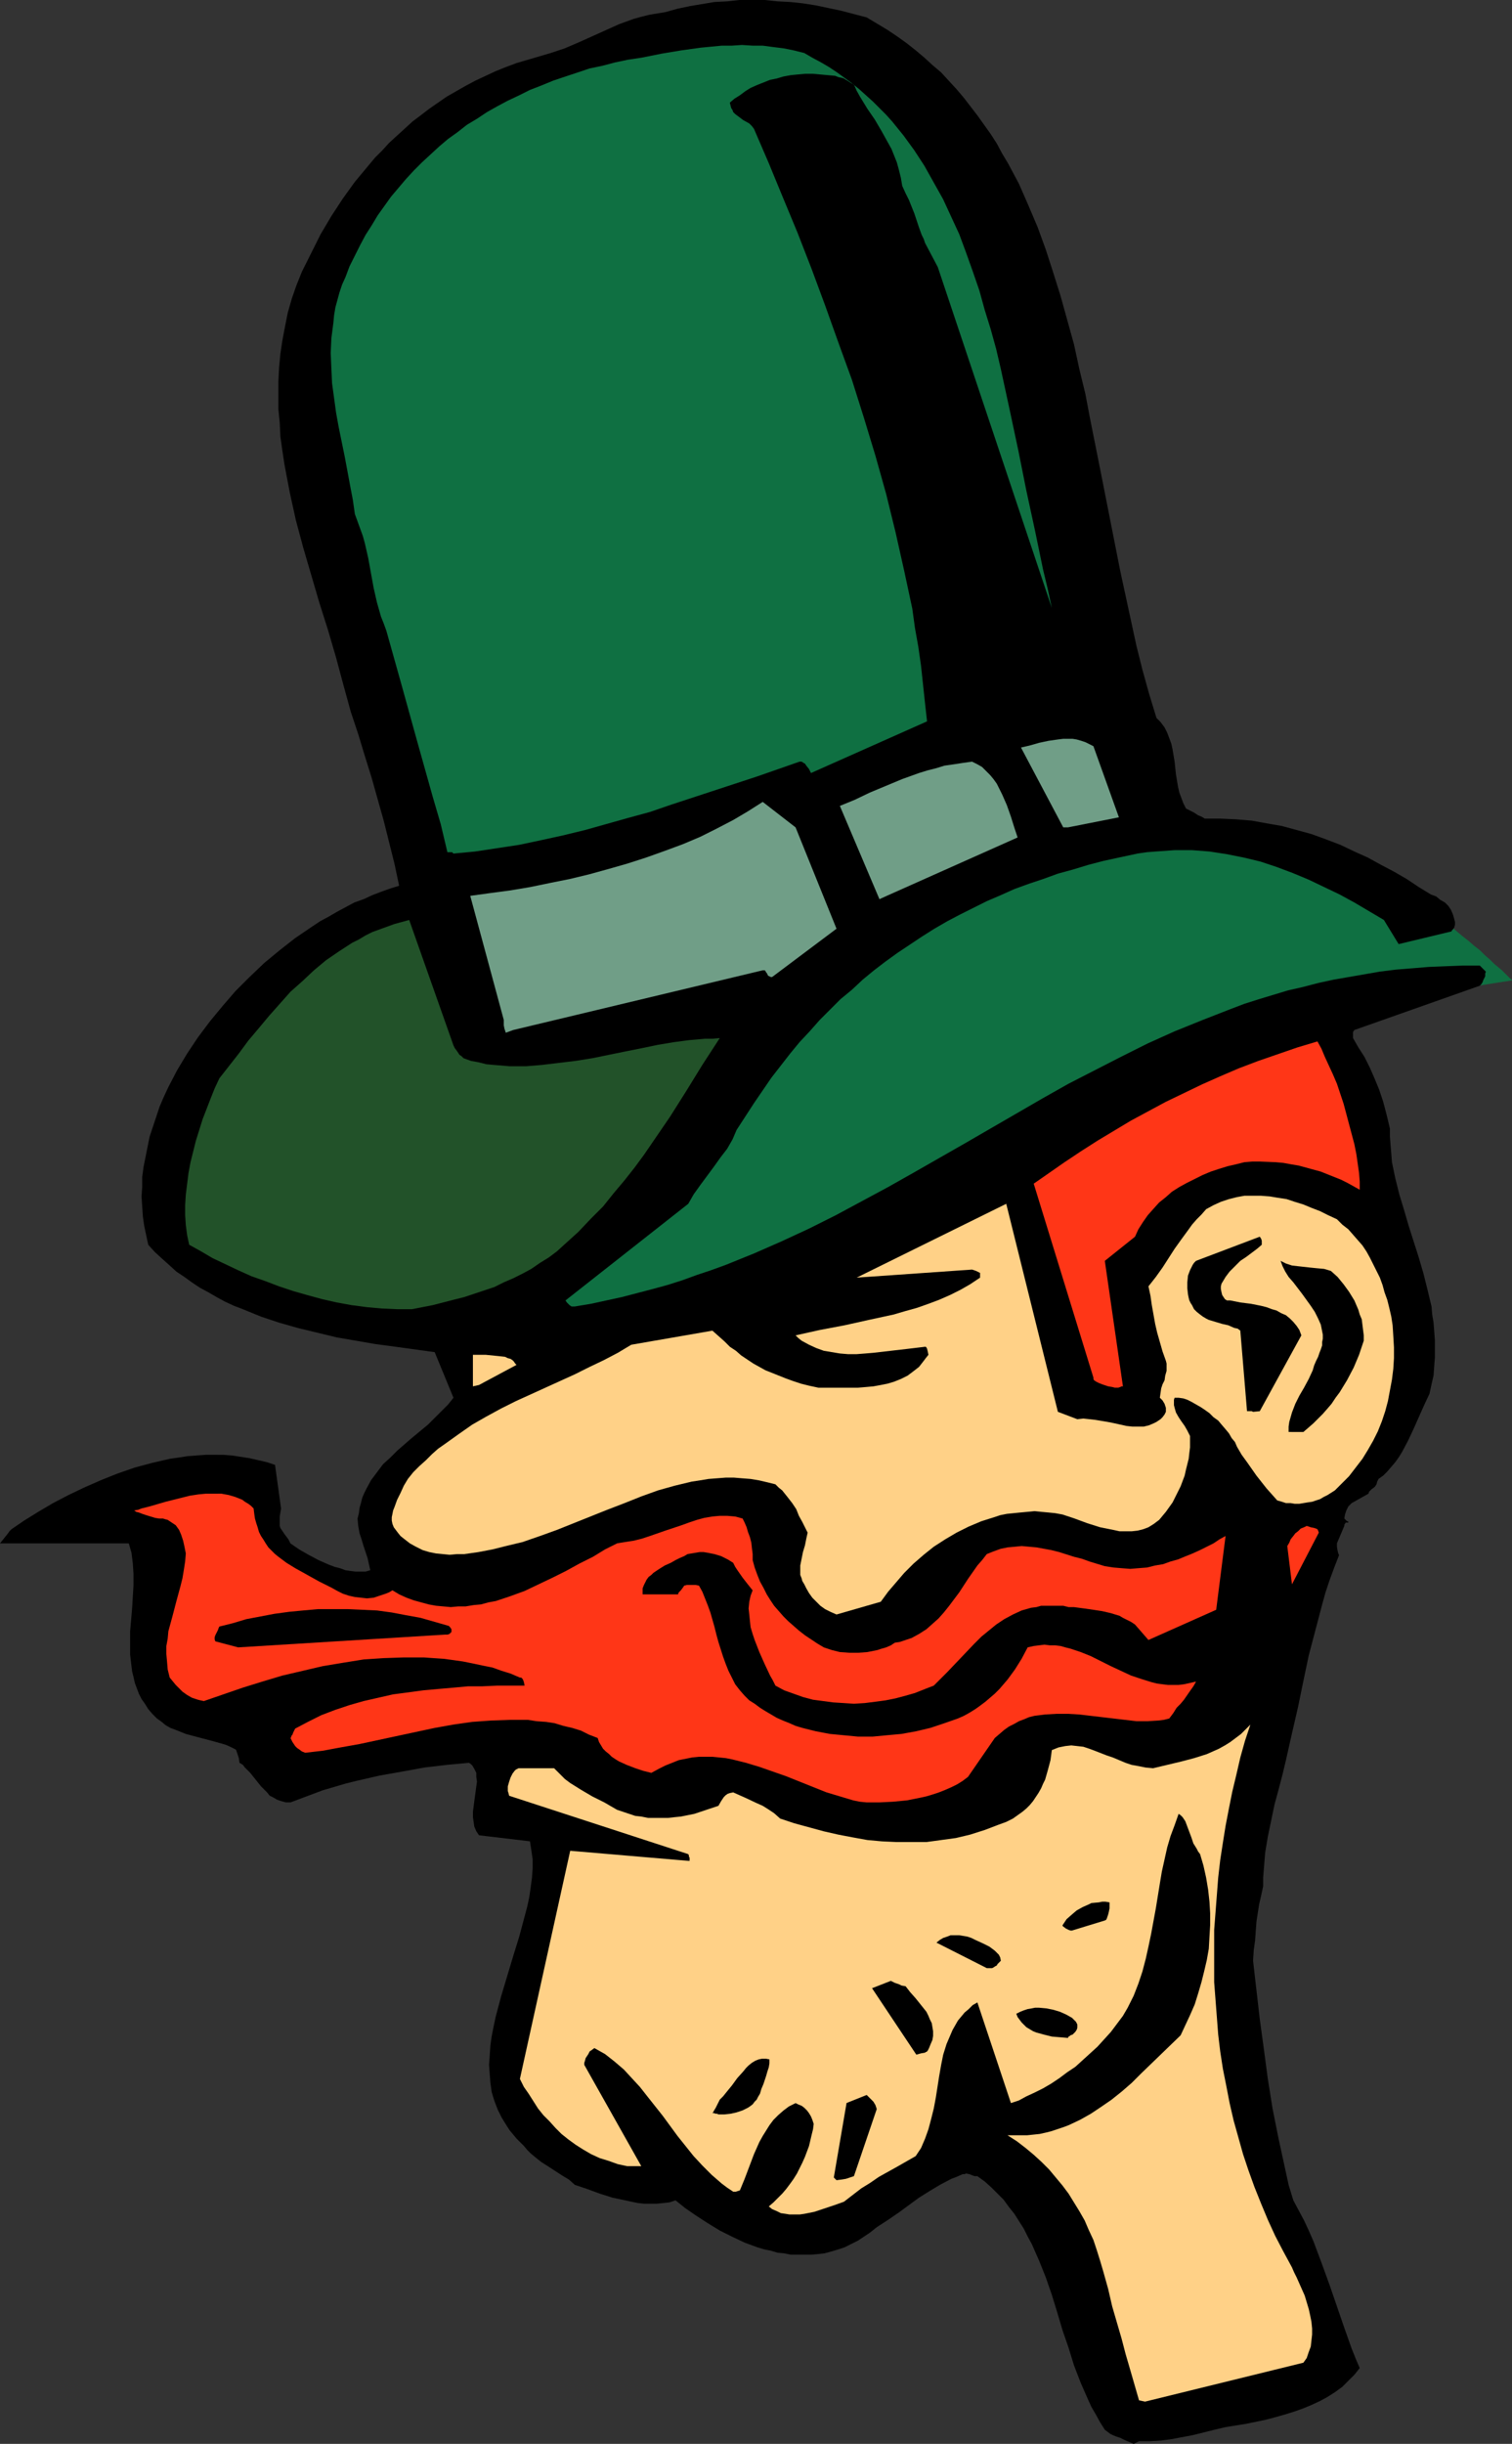 <?xml version="1.0" encoding="UTF-8" standalone="no"?>
<svg
   version="1.0"
   width="96.36mm"
   height="155.711mm"
   id="svg23"
   sodipodi:docname="Big Red.wmf"
   xmlns:inkscape="http://www.inkscape.org/namespaces/inkscape"
   xmlns:sodipodi="http://sodipodi.sourceforge.net/DTD/sodipodi-0.dtd"
   xmlns="http://www.w3.org/2000/svg"
   xmlns:svg="http://www.w3.org/2000/svg">
  <rect width="100%" height="100%" fill="#333333" stroke="none"/>
  <sodipodi:namedview
     id="namedview23"
     pagecolor="#ffffff"
     bordercolor="#000000"
     borderopacity="0.25"
     inkscape:showpageshadow="2"
     inkscape:pageopacity="0.0"
     inkscape:pagecheckerboard="0"
     inkscape:deskcolor="#d1d1d1"
     inkscape:document-units="mm" />
  <defs
     id="defs1">
    <pattern
       id="WMFhbasepattern"
       patternUnits="userSpaceOnUse"
       width="6"
       height="6"
       x="0"
       y="0" />
  </defs>
  <path
     style="fill:#0f7042;fill-opacity:1;fill-rule:evenodd;stroke:none"
     d="m 106.156,315.426 v 0 h 0.162 l 0.323,0.162 0.485,0.162 0.646,0.162 0.646,0.162 0.808,0.162 0.969,0.323 0.969,0.323 1.131,0.162 1.293,0.323 1.293,0.323 1.454,0.485 1.454,0.323 1.616,0.323 1.616,0.323 3.393,0.646 3.716,0.808 4.039,0.646 4.039,0.485 4.201,0.485 4.201,0.323 4.363,0.323 h 4.524 2.262 l 2.424,-0.162 2.585,-0.323 2.747,-0.323 2.908,-0.323 2.908,-0.485 3.07,-0.646 3.232,-0.485 6.463,-1.454 6.463,-1.616 6.625,-1.616 6.302,-1.616 3.07,-0.808 3.07,-0.97 2.908,-0.808 2.747,-0.808 2.747,-0.808 2.424,-0.646 2.424,-0.808 2.101,-0.646 1.939,-0.646 1.777,-0.485 1.616,-0.485 0.646,-0.162 0.646,-0.323 0.485,-0.162 0.485,-0.162 0.485,-0.162 h 0.323 l 0.323,-0.162 h 0.162 v 0 h 0.162 l 102.44,-63.99 29.73,-4.686 v -0.162 l -0.323,-0.162 -0.323,-0.323 -0.485,-0.485 -0.646,-0.646 -0.646,-0.646 -0.969,-0.808 -0.969,-0.808 -0.969,-0.97 -1.293,-1.131 -1.131,-1.131 -1.454,-1.131 -1.293,-1.131 -1.454,-1.131 -3.07,-2.585 -3.07,-2.424 -3.393,-2.424 -3.232,-2.424 -3.232,-1.939 -1.616,-0.97 -1.616,-0.97 -1.454,-0.808 -1.454,-0.646 -1.454,-0.485 -1.293,-0.485 -1.293,-0.485 -1.293,-0.162 -1.131,-0.162 -1.293,-0.162 -1.131,-0.323 -1.454,-0.485 -1.293,-0.485 -1.454,-0.485 -2.908,-1.293 -1.454,-0.646 -1.616,-0.646 -3.393,-1.293 -1.777,-0.646 -1.777,-0.646 -1.777,-0.485 -2.1,-0.646 -1.939,-0.485 -2.1,-0.485 -2.1,-0.323 -2.262,-0.323 -2.262,-0.162 -2.262,-0.162 h -2.585 -2.424 l -2.585,0.162 -2.747,0.323 -2.747,0.485 -2.747,0.646 -3.07,0.808 -2.908,0.97 -3.232,1.131 -3.232,1.293 -6.463,2.747 -6.625,2.424 -6.625,2.262 -6.463,2.262 -6.463,1.939 -6.14,2.101 -6.14,1.939 -2.908,0.97 -2.908,0.97 -2.747,1.131 -2.747,0.97 -2.585,1.131 -2.585,1.131 -2.424,1.131 -2.424,1.131 -2.262,1.293 -2.262,1.293 -1.939,1.454 -1.939,1.454 -1.939,1.454 -1.616,1.616 -1.616,1.616 -1.293,1.778 -1.293,1.778 -1.131,1.939 -4.039,8.08 -4.201,7.918 -1.939,4.04 -2.1,3.717 -1.939,3.717 -1.939,3.717 -1.939,3.393 -1.939,3.393 -1.939,3.07 -1.939,2.909 -1.777,2.747 -0.969,1.293 -0.969,1.131 -0.969,1.131 -0.808,0.97 -0.969,0.97 -0.808,0.97 -0.969,0.808 -1.131,0.97 -0.969,0.808 -1.293,0.97 -2.585,1.778 -2.747,1.616 -2.908,1.778 -2.908,1.454 -3.07,1.616 -3.07,1.293 -2.908,1.293 -2.908,1.131 -1.293,0.485 -1.293,0.485 -1.131,0.485 -1.131,0.323 -1.131,0.323 -0.969,0.162 -0.969,0.323 -0.646,0.162 h -0.808 l -0.485,0.162 -0.485,-0.162 z"
     id="path1" />
  <path
     style="fill:#000000;fill-opacity:1;fill-rule:evenodd;stroke:none"
     d="m 274.358,587.868 h 2.585 l 2.747,-0.162 2.424,-0.323 2.585,-0.485 2.585,-0.485 2.585,-0.646 2.585,-0.646 2.747,-0.646 5.009,-0.808 4.686,-0.97 2.424,-0.646 2.262,-0.646 2.1,-0.646 2.262,-0.808 1.939,-0.808 2.1,-0.97 1.777,-0.97 1.777,-1.131 1.777,-1.293 1.454,-1.454 1.454,-1.454 1.293,-1.616 -0.969,-2.262 -0.969,-2.424 -1.777,-5.009 -1.777,-5.171 -1.777,-5.171 -1.939,-5.333 -1.939,-5.171 -1.131,-2.585 -1.131,-2.424 -1.293,-2.424 -1.293,-2.424 -1.131,-3.717 -0.808,-3.717 -1.616,-7.433 -1.454,-7.272 -1.131,-7.11 -0.969,-7.272 -0.969,-7.11 -1.616,-14.058 0.162,-2.585 0.162,-1.131 0.162,-1.131 0.162,-2.262 0.162,-2.262 0.323,-2.101 0.323,-2.101 0.485,-2.101 0.485,-2.262 v -2.101 l 0.162,-1.939 0.323,-4.04 0.646,-3.878 0.808,-3.878 0.808,-3.878 0.969,-3.555 0.969,-3.717 0.808,-3.393 1.454,-6.464 1.454,-6.302 1.293,-6.302 1.293,-6.14 1.616,-6.14 1.616,-6.14 0.808,-2.909 0.969,-2.909 1.131,-3.07 1.131,-2.909 v -0.162 l -0.162,-0.323 -0.162,-0.646 -0.162,-0.97 v -0.808 l 1.777,-4.201 v -0.323 l 0.162,-0.162 0.162,-0.323 h 0.323 0.162 0.162 v -0.162 l -0.162,-0.162 h -0.162 l -0.323,-0.323 -0.323,-0.323 0.162,-0.97 0.323,-0.97 0.485,-0.97 0.808,-0.808 4.039,-2.262 0.162,-0.485 0.323,-0.323 0.323,-0.323 0.485,-0.323 0.323,-0.323 0.323,-0.485 0.162,-0.646 0.323,-0.646 1.131,-0.808 0.969,-0.97 0.969,-1.131 0.969,-1.131 0.808,-1.131 0.808,-1.293 1.454,-2.747 1.293,-2.747 1.293,-2.909 1.293,-2.909 1.293,-2.747 0.485,-2.262 0.485,-2.101 0.162,-2.262 0.162,-2.101 v -2.101 -2.101 l -0.162,-2.101 -0.162,-2.101 -0.323,-1.939 -0.162,-1.939 -0.969,-4.04 -0.969,-3.878 -1.131,-3.878 -2.424,-7.595 -1.131,-3.878 -1.131,-3.717 -0.969,-3.878 -0.808,-3.878 -0.162,-2.101 -0.162,-1.939 -0.162,-2.101 v -1.939 l -0.808,-3.393 -0.808,-3.07 -0.969,-2.909 -1.131,-2.747 -1.131,-2.585 -1.293,-2.585 -1.454,-2.262 -1.293,-2.262 v -0.323 -0.485 -0.646 l 0.323,-0.485 30.215,-10.665 0.162,-0.162 0.162,-0.162 0.323,-0.485 0.162,-0.485 0.485,-0.97 v -0.646 l 0.162,-0.485 -0.323,-0.323 -0.162,-0.162 -0.162,-0.162 v 0 l -0.162,-0.162 -0.162,-0.162 -0.162,-0.162 -0.323,-0.323 h -4.039 l -4.201,0.162 -4.039,0.162 -3.878,0.323 -4.039,0.323 -3.878,0.485 -3.716,0.646 -3.716,0.646 -3.716,0.646 -3.716,0.808 -3.716,0.97 -3.555,0.808 -6.948,2.101 -3.555,1.131 -3.393,1.293 -6.625,2.585 -6.786,2.747 -6.463,2.909 -6.463,3.232 -6.302,3.232 -6.301,3.232 -6.302,3.555 -6.14,3.555 -6.14,3.555 -6.14,3.555 -12.441,7.11 -6.302,3.555 -6.302,3.393 -6.302,3.393 -6.463,3.232 -6.625,3.07 -6.625,2.909 -6.786,2.747 -3.555,1.293 -3.393,1.131 -3.555,1.293 -3.555,1.131 -3.555,0.97 -3.716,0.97 -3.716,0.97 -3.716,0.808 -3.716,0.808 -3.878,0.646 h -0.485 -0.323 l -0.485,-0.323 -0.323,-0.323 -0.323,-0.323 -0.323,-0.485 29.569,-23.269 0.646,-1.131 0.646,-1.131 1.616,-2.262 3.232,-4.363 1.616,-2.262 1.616,-2.101 1.293,-2.262 0.485,-1.131 0.485,-1.131 2.1,-3.232 2.1,-3.232 2.1,-3.07 2.101,-3.07 2.262,-2.909 2.262,-2.909 2.262,-2.747 2.424,-2.585 2.424,-2.747 2.585,-2.585 2.424,-2.424 2.747,-2.262 2.585,-2.424 2.747,-2.262 2.747,-2.101 2.908,-2.101 2.908,-1.939 2.908,-1.939 3.07,-1.939 3.07,-1.778 3.07,-1.616 3.232,-1.616 3.232,-1.616 3.393,-1.454 3.232,-1.454 3.555,-1.293 3.393,-1.131 3.555,-1.293 3.555,-0.97 3.716,-1.131 3.716,-0.97 3.716,-0.808 2.262,-0.485 2.262,-0.485 2.262,-0.323 2.1,-0.162 4.524,-0.323 h 2.101 2.1 l 2.1,0.162 2.1,0.162 2.101,0.323 2.1,0.323 4.039,0.808 4.039,0.97 3.878,1.293 3.878,1.454 3.878,1.616 3.716,1.778 3.716,1.778 3.555,1.939 3.555,2.101 3.555,2.101 3.555,5.817 12.765,-3.07 v -0.162 l 0.323,-0.323 0.323,-0.485 0.162,-0.646 v -0.646 l -0.162,-0.646 -0.323,-1.131 -0.485,-1.131 -0.646,-0.97 -0.808,-0.808 -1.131,-0.646 -0.969,-0.808 -1.293,-0.485 -2.908,-1.778 -2.908,-1.939 -3.07,-1.778 -3.07,-1.616 -3.232,-1.778 -3.232,-1.454 -3.393,-1.616 -3.393,-1.293 -3.555,-1.293 -3.555,-0.97 -3.555,-0.97 -3.716,-0.646 -3.555,-0.646 -3.878,-0.323 -3.716,-0.162 h -3.716 l -0.808,-0.485 -0.808,-0.323 -0.485,-0.323 -0.485,-0.323 -1.939,-0.97 -0.646,-1.293 -0.485,-1.293 -0.485,-1.293 -0.323,-1.454 -0.485,-2.909 -0.323,-3.07 -0.485,-2.909 -0.323,-1.454 -0.485,-1.293 -0.485,-1.293 -0.646,-1.293 -0.969,-1.293 -0.969,-0.97 -1.777,-5.817 -1.616,-5.817 -1.454,-5.817 -1.293,-5.979 -1.293,-5.979 -1.293,-5.979 -2.424,-12.281 -2.424,-12.281 -2.424,-12.119 -1.131,-5.979 -1.454,-5.979 -1.293,-5.979 -1.616,-5.817 -1.616,-5.817 -1.777,-5.656 -1.777,-5.494 -1.939,-5.333 -2.262,-5.333 -2.262,-5.171 -1.293,-2.424 -1.293,-2.424 -1.454,-2.424 -1.293,-2.424 -1.454,-2.262 -1.616,-2.262 -1.616,-2.262 -1.616,-2.101 -1.616,-2.101 -1.777,-2.101 -1.939,-2.101 -1.777,-1.939 -2.1,-1.778 -1.939,-1.778 -2.1,-1.778 -2.262,-1.778 -2.262,-1.616 -2.424,-1.616 -2.424,-1.454 -2.424,-1.454 L 205.688,3.393 202.618,2.585 199.548,1.939 196.478,1.293 193.408,0.808 190.338,0.485 187.268,0.323 184.198,0 h -3.07 -3.07 l -2.908,0.323 -3.07,0.162 -2.908,0.485 -2.908,0.485 -3.07,0.646 -2.908,0.808 -1.939,0.323 -1.939,0.323 -1.939,0.485 -1.777,0.485 -1.777,0.646 -1.777,0.646 -3.232,1.454 -3.232,1.454 -3.232,1.454 -3.393,1.454 -3.393,1.131 -2.747,0.808 -2.747,0.808 -2.747,0.808 -2.585,0.97 -2.424,0.97 -2.424,1.131 -2.424,1.131 -2.424,1.293 -2.262,1.293 -2.262,1.293 -2.1,1.454 -2.1,1.454 -2.1,1.616 -1.939,1.454 -1.939,1.778 -1.777,1.616 -1.939,1.778 -1.616,1.778 -1.777,1.778 -1.616,1.939 -3.232,3.878 -2.908,4.04 -2.747,4.201 -2.585,4.363 -2.262,4.525 -2.262,4.525 -1.293,3.232 -1.131,3.232 -0.969,3.393 -0.646,3.232 -0.646,3.393 -0.485,3.232 -0.323,3.393 -0.162,3.232 v 3.393 3.393 l 0.323,3.232 0.162,3.393 0.485,3.393 0.485,3.232 0.646,3.393 0.646,3.393 1.454,6.625 1.777,6.625 1.939,6.625 1.939,6.625 2.101,6.625 1.939,6.625 1.777,6.625 1.777,6.464 1.777,5.332 1.616,5.333 1.616,5.171 1.454,5.171 1.454,5.171 1.293,5.171 1.293,5.171 1.131,5.333 -2.101,0.646 -2.262,0.808 -2.101,0.808 -2.101,0.97 -2.262,0.808 -2.101,1.131 -2.101,1.131 -1.939,1.131 -2.101,1.131 -1.939,1.293 -4.039,2.747 -3.716,2.909 -3.716,3.07 -3.555,3.393 -3.393,3.393 -3.07,3.555 -3.07,3.717 -2.908,3.878 -2.585,3.878 -2.424,4.04 -2.101,4.04 -1.131,2.424 -0.969,2.262 -0.808,2.424 -0.808,2.424 -0.808,2.424 -0.485,2.424 -0.485,2.424 -0.485,2.424 -0.323,2.424 v 2.424 l -0.162,2.262 0.162,2.424 0.162,2.424 0.323,2.262 0.485,2.262 0.485,2.262 1.616,1.778 1.777,1.616 1.616,1.454 1.777,1.616 1.939,1.293 1.777,1.293 1.939,1.293 2.101,1.131 1.939,1.131 2.101,1.131 2.101,0.97 2.101,0.808 4.363,1.778 4.363,1.454 4.524,1.293 4.686,1.131 4.686,1.131 4.686,0.808 4.686,0.808 4.847,0.646 9.371,1.293 4.524,10.988 -1.293,1.616 -1.616,1.616 -1.616,1.616 -1.616,1.616 -3.716,3.07 -3.555,3.07 -1.777,1.778 -1.777,1.616 -1.454,1.939 -1.454,1.939 -1.131,2.101 -0.485,0.97 -0.485,1.131 -0.323,1.293 -0.323,1.131 -0.162,1.293 -0.323,1.293 0.162,1.778 0.323,1.778 0.485,1.454 0.485,1.616 0.969,2.909 0.323,1.454 0.323,1.454 -1.131,0.323 h -1.131 -1.293 l -1.293,-0.162 -1.131,-0.162 -1.293,-0.485 -1.293,-0.323 -1.293,-0.485 -2.585,-1.131 -2.424,-1.293 -2.262,-1.293 -2.101,-1.454 -0.485,-0.97 -0.485,-0.646 -0.485,-0.646 -0.323,-0.485 -0.323,-0.485 -0.323,-0.485 -0.162,-0.485 v -0.646 -1.616 l 0.162,-0.97 0.162,-0.97 -1.454,-10.503 -1.939,-0.646 -2.101,-0.485 -2.101,-0.485 -2.101,-0.323 -2.101,-0.323 -2.101,-0.162 H 51.705 49.604 l -2.262,0.162 -2.101,0.162 -2.101,0.323 -2.262,0.323 -2.101,0.485 -2.101,0.485 -4.201,1.131 -4.201,1.454 -4.039,1.616 -4.039,1.778 -3.716,1.778 -3.716,1.939 -3.555,2.101 -3.393,2.101 -3.07,2.101 -0.485,0.485 -0.323,0.485 -0.646,0.808 -0.646,0.808 L 0,371.66 h 31.023 l 0.323,1.131 0.323,1.131 0.162,1.293 0.162,1.293 0.162,2.585 v 2.585 l -0.162,2.747 -0.162,2.747 -0.485,5.656 v 2.747 2.909 l 0.323,2.747 0.162,1.293 0.323,1.293 0.323,1.454 0.485,1.293 0.485,1.293 0.646,1.293 0.808,1.131 0.808,1.293 0.969,1.131 1.131,1.131 1.131,0.808 0.969,0.808 1.131,0.646 1.293,0.485 2.424,0.97 2.424,0.646 2.424,0.646 2.424,0.646 2.262,0.646 1.131,0.485 0.969,0.485 0.323,0.162 0.162,0.162 0.162,0.485 0.162,0.485 0.323,0.97 0.162,1.131 0.808,0.485 0.485,0.646 1.293,1.293 2.585,3.232 1.454,1.454 0.646,0.808 0.969,0.485 0.808,0.485 0.969,0.323 1.131,0.323 h 1.131 l 2.585,-0.97 2.585,-0.97 2.585,-0.97 2.747,-0.808 2.747,-0.808 2.585,-0.646 5.655,-1.293 5.494,-0.97 5.332,-0.97 5.494,-0.646 5.17,-0.485 0.485,0.323 0.323,0.323 0.485,0.808 0.485,0.97 v 0.97 l 0.162,1.131 -0.162,1.131 -0.323,2.424 -0.323,2.424 -0.162,1.293 v 1.293 l 0.162,1.131 0.162,1.131 0.485,1.131 0.646,0.97 12.28,1.454 0.323,2.101 0.323,2.262 v 2.101 l -0.162,2.262 -0.323,2.424 -0.323,2.262 -0.485,2.262 -0.646,2.424 -1.293,4.848 -1.454,4.686 -1.454,4.848 -1.454,4.848 -1.293,4.848 -0.485,2.262 -0.485,2.424 -0.323,2.262 -0.162,2.424 -0.162,2.262 0.162,2.262 0.162,2.101 0.323,2.262 0.646,2.101 0.808,2.101 0.969,1.939 1.293,2.101 0.646,0.97 0.808,0.97 0.808,0.97 0.808,0.808 0.969,0.97 0.808,0.97 0.808,0.808 0.969,0.808 1.616,1.293 1.777,1.131 3.232,2.101 1.616,0.97 1.454,1.293 2.908,0.97 3.07,1.131 3.07,0.97 3.07,0.646 1.454,0.323 1.616,0.323 1.454,0.162 h 1.616 1.454 l 1.616,-0.162 1.454,-0.162 1.454,-0.485 2.424,1.939 2.585,1.778 2.747,1.778 2.908,1.778 2.908,1.454 3.07,1.454 3.07,1.131 1.616,0.485 1.616,0.323 1.616,0.485 1.616,0.162 1.616,0.323 h 1.616 1.616 1.616 l 1.777,-0.162 1.454,-0.162 1.777,-0.485 1.616,-0.485 1.454,-0.485 1.616,-0.808 1.616,-0.808 1.454,-0.97 1.454,-0.97 1.616,-1.293 2.747,-1.778 2.585,-1.778 2.424,-1.778 2.424,-1.778 2.585,-1.616 2.424,-1.454 2.747,-1.454 1.293,-0.485 1.454,-0.646 h 0.485 l 0.323,-0.162 0.808,0.162 0.808,0.323 0.485,0.162 h 0.646 l 1.777,1.293 1.616,1.454 1.454,1.454 1.454,1.454 1.293,1.778 1.293,1.616 1.131,1.778 1.131,1.778 0.969,1.939 0.969,1.778 1.777,4.04 1.616,4.04 1.454,4.201 1.293,4.201 1.293,4.363 1.454,4.201 1.293,4.201 1.616,4.201 1.777,4.04 0.808,1.778 1.131,1.939 0.969,1.778 1.131,1.778 0.646,0.485 0.646,0.485 0.646,0.323 0.808,0.323 0.969,0.323 0.969,0.485 1.131,0.485 1.131,0.485 z"
     id="path2" />
  <path
     style="fill:#ffd187;fill-opacity:1;fill-rule:evenodd;stroke:none"
     d="m 275.812,578.335 38.132,-9.372 0.808,-1.131 0.485,-1.454 0.485,-1.293 0.162,-1.454 0.162,-1.454 v -1.454 l -0.162,-1.616 -0.323,-1.616 -0.323,-1.454 -0.485,-1.616 -0.485,-1.616 -0.646,-1.454 -0.646,-1.454 -0.646,-1.454 -0.646,-1.293 -0.485,-1.131 -2.1,-3.878 -1.939,-3.717 -1.777,-3.878 -1.616,-3.878 -1.616,-4.04 -1.454,-4.04 -1.293,-3.878 -1.131,-4.04 -1.131,-4.04 -0.969,-4.201 -0.808,-4.201 -0.808,-4.04 -0.646,-4.201 -0.485,-4.04 -0.323,-4.201 -0.323,-4.201 -0.323,-4.201 v -4.201 -4.201 -4.201 l 0.323,-4.201 0.323,-4.201 0.323,-4.201 0.485,-4.201 0.646,-4.201 0.646,-4.04 0.808,-4.201 0.808,-4.04 0.969,-4.04 0.969,-4.201 1.131,-4.04 1.293,-3.878 -1.131,1.131 -1.131,1.131 -1.293,0.97 -1.293,0.97 -1.293,0.808 -1.454,0.808 -1.454,0.646 -1.454,0.646 -3.07,0.97 -3.07,0.808 -3.393,0.808 -3.393,0.808 -1.777,-0.162 -1.616,-0.323 -1.777,-0.323 -1.454,-0.485 -3.07,-1.293 -1.454,-0.485 -2.908,-1.131 -1.293,-0.485 -1.454,-0.485 -1.454,-0.162 -1.454,-0.162 -1.454,0.162 -1.616,0.323 -0.808,0.323 -0.808,0.323 -0.323,2.424 -0.646,2.424 -0.646,2.262 -0.485,0.97 -0.485,1.131 -0.646,1.131 -0.646,0.97 -0.646,0.97 -0.808,0.97 -0.808,0.808 -0.969,0.808 -1.131,0.808 -1.131,0.808 -1.616,0.808 -1.777,0.646 -3.393,1.293 -3.555,1.131 -3.393,0.808 -3.555,0.485 -3.555,0.485 h -3.555 -3.555 l -3.555,-0.162 -3.555,-0.323 -3.555,-0.646 -3.393,-0.646 -3.555,-0.808 -3.555,-0.97 -3.555,-0.97 -3.393,-1.131 -1.454,-1.293 -1.454,-0.97 -1.293,-0.808 -1.454,-0.646 -2.747,-1.293 -2.908,-1.293 -0.808,0.162 -0.485,0.162 -0.485,0.323 -0.485,0.485 -0.646,0.97 -0.646,1.131 -1.454,0.485 -1.454,0.485 -1.454,0.485 -1.454,0.485 -1.616,0.323 -1.616,0.323 -1.616,0.162 -1.454,0.162 h -1.616 -1.616 -1.616 l -1.616,-0.323 -1.454,-0.162 -1.454,-0.485 -1.454,-0.485 -1.454,-0.485 -3.07,-1.778 -2.908,-1.454 -2.747,-1.616 -2.585,-1.616 -0.646,-0.485 -0.646,-0.485 -0.969,-0.97 -0.808,-0.808 -0.808,-0.808 h -8.24 -0.323 l -0.323,0.162 -0.323,0.162 -0.323,0.323 -0.485,0.646 -0.485,0.97 -0.323,0.97 -0.323,1.131 v 1.131 l 0.162,0.485 0.162,0.646 43.141,14.058 0.162,0.323 v 0.323 l 0.162,0.162 v 0.323 0.162 0.323 h -0.323 l -28.438,-2.424 -12.118,54.941 0.969,1.939 1.131,1.616 1.131,1.778 1.131,1.778 1.293,1.616 1.454,1.454 1.454,1.616 1.454,1.454 1.616,1.293 1.777,1.293 1.777,1.131 1.939,1.131 2.1,0.97 2.1,0.646 2.262,0.808 2.262,0.485 h 3.393 l -13.734,-24.4 v -0.485 l 0.162,-0.485 0.162,-0.646 0.323,-0.485 0.323,-0.485 0.323,-0.646 0.485,-0.323 0.646,-0.485 2.585,1.454 2.262,1.778 2.262,1.939 1.939,2.101 1.939,2.101 1.777,2.262 3.716,4.686 1.777,2.424 1.777,2.424 1.939,2.424 1.939,2.424 2.1,2.262 2.262,2.262 2.424,2.101 1.293,0.97 1.454,0.97 h 0.162 0.485 l 0.485,-0.162 0.485,-0.162 1.131,-2.747 2.262,-5.979 1.293,-2.909 0.808,-1.454 0.808,-1.293 0.808,-1.293 0.969,-1.293 1.131,-1.131 1.293,-1.131 1.293,-0.97 1.616,-0.808 0.646,0.323 0.808,0.323 0.646,0.485 0.646,0.646 0.485,0.646 0.485,0.808 0.323,0.808 0.323,0.97 -0.162,1.293 -0.323,1.293 -0.646,2.747 -0.969,2.585 -0.646,1.454 -0.646,1.293 -0.646,1.293 -0.808,1.293 -0.808,1.131 -0.969,1.293 -0.969,1.131 -0.969,0.97 -1.131,1.131 -1.131,0.97 0.808,0.646 1.131,0.485 0.969,0.485 1.131,0.162 0.969,0.162 h 1.293 1.131 l 1.131,-0.162 2.424,-0.485 2.424,-0.808 2.424,-0.808 2.262,-0.808 2.1,-1.616 2.1,-1.616 2.1,-1.293 2.101,-1.454 4.363,-2.424 2.262,-1.293 2.262,-1.293 0.646,-0.97 0.646,-0.97 0.485,-1.131 0.485,-1.131 0.808,-2.262 0.646,-2.424 0.646,-2.585 0.485,-2.585 0.808,-5.171 0.485,-2.747 0.485,-2.424 0.808,-2.585 0.485,-1.131 0.485,-1.131 0.485,-1.131 0.646,-1.131 0.646,-1.131 0.808,-0.97 0.808,-0.97 0.969,-0.808 0.969,-0.97 1.131,-0.646 8.079,24.239 1.939,-0.646 1.777,-0.97 2.1,-0.97 1.939,-0.97 1.939,-1.131 1.939,-1.293 1.939,-1.454 1.939,-1.293 1.777,-1.616 1.777,-1.616 1.777,-1.616 1.616,-1.778 1.616,-1.778 1.454,-1.939 1.454,-1.939 1.131,-1.939 1.454,-2.909 1.131,-2.909 0.969,-2.909 0.808,-3.07 0.646,-2.909 0.646,-3.07 1.131,-6.14 0.969,-5.979 0.485,-2.909 0.646,-2.909 0.646,-2.909 0.808,-2.747 0.969,-2.585 0.969,-2.747 0.485,0.323 0.485,0.485 0.323,0.485 0.323,0.485 0.485,1.293 0.485,1.293 0.485,1.293 0.485,1.454 0.808,1.293 0.323,0.646 0.485,0.646 0.808,2.747 0.646,2.909 0.485,2.909 0.323,2.909 0.162,2.747 v 2.909 l -0.162,2.747 -0.162,2.909 -0.485,2.747 -0.646,2.747 -0.646,2.585 -0.808,2.747 -0.808,2.585 -1.131,2.585 -1.131,2.424 -1.131,2.424 -4.847,4.686 -4.686,4.525 -2.262,2.262 -2.424,2.101 -2.424,1.939 -2.585,1.778 -2.424,1.616 -2.585,1.454 -2.747,1.293 -1.293,0.485 -1.454,0.485 -1.454,0.485 -1.293,0.323 -1.454,0.323 -3.07,0.323 h -1.616 -1.454 -1.616 l 2.262,1.454 2.1,1.616 1.939,1.616 1.939,1.778 1.777,1.778 1.616,1.939 1.616,1.939 1.454,1.939 1.293,2.101 1.293,2.101 1.293,2.262 0.969,2.262 1.131,2.424 0.808,2.424 0.808,2.585 0.808,2.747 1.131,4.04 0.969,4.201 1.131,3.878 1.131,3.878 0.969,3.717 1.131,3.878 2.101,7.272 z"
     id="path3" />
  <path
     style="fill:#000000;fill-opacity:1;fill-rule:evenodd;stroke:none"
     d="m 201.487,525.01 1.293,-0.162 0.969,-0.162 0.969,-0.323 0.969,-0.323 5.494,-16.159 -0.323,-0.97 -0.485,-0.808 -0.808,-0.808 -0.808,-0.808 -4.847,1.939 -3.07,17.937 z"
     id="path4" />
  <path
     style="fill:#000000;fill-opacity:1;fill-rule:evenodd;stroke:none"
     d="m 173.049,509.174 h 1.454 l 1.454,-0.162 1.454,-0.323 1.454,-0.485 1.293,-0.646 0.485,-0.323 0.646,-0.485 0.485,-0.646 0.485,-0.485 0.323,-0.646 0.485,-0.808 0.323,-1.131 0.485,-1.131 0.323,-0.97 0.323,-0.97 0.323,-1.131 0.323,-0.97 0.162,-0.97 v -0.97 l -0.808,-0.162 h -0.969 l -0.808,0.162 -0.808,0.323 -0.808,0.485 -0.808,0.646 -0.646,0.646 -0.646,0.808 -1.454,1.616 -1.293,1.778 -1.454,1.778 -0.646,0.808 -0.808,0.808 -0.485,0.97 -0.485,0.97 -0.485,0.808 -0.162,0.323 -0.162,0.162 h 0.323 l 0.485,0.162 h 0.323 z"
     id="path5" />
  <path
     style="fill:#000000;fill-opacity:1;fill-rule:evenodd;stroke:none"
     d="m 221.845,494.469 0.969,-0.162 0.162,-0.162 h 0.162 l 0.323,-0.323 0.323,-0.646 0.323,-0.808 0.485,-1.131 0.162,-0.97 v -1.131 l -0.162,-0.97 -0.162,-0.97 -0.485,-0.97 -0.323,-0.808 -0.485,-0.97 -1.293,-1.616 -1.293,-1.616 -1.293,-1.454 -1.131,-1.454 -0.969,-0.162 -0.646,-0.323 -0.485,-0.162 -0.485,-0.162 -0.323,-0.162 -0.323,-0.162 -0.323,-0.162 -4.524,1.778 10.664,15.998 z"
     id="path6" />
  <path
     style="fill:#000000;fill-opacity:1;fill-rule:evenodd;stroke:none"
     d="m 257.231,490.752 0.162,-0.323 0.323,-0.162 0.162,-0.162 0.485,-0.162 0.323,-0.323 0.323,-0.323 0.323,-0.485 0.162,-0.485 v -0.808 l -0.323,-0.646 -0.485,-0.485 -0.485,-0.485 -1.454,-0.808 -1.454,-0.646 -1.616,-0.485 -1.616,-0.323 -1.777,-0.162 h -0.969 l -0.808,0.162 -0.969,0.162 -0.969,0.323 -0.808,0.323 -0.969,0.485 0.323,0.808 0.485,0.646 0.485,0.646 0.646,0.646 0.485,0.485 0.808,0.485 0.808,0.485 0.808,0.323 1.777,0.485 1.939,0.485 1.939,0.162 z"
     id="path7" />
  <path
     style="fill:#000000;fill-opacity:1;fill-rule:evenodd;stroke:none"
     d="m 238.488,473.947 h 0.485 l 0.323,-0.162 0.485,-0.323 0.323,-0.162 0.162,-0.323 0.323,-0.323 0.485,-0.485 -0.162,-0.808 -0.323,-0.646 -0.485,-0.485 -0.485,-0.485 -0.646,-0.485 -0.646,-0.485 -1.616,-0.808 -1.777,-0.808 -0.969,-0.485 -0.969,-0.323 -0.969,-0.162 -0.969,-0.162 h -0.969 -1.131 l -0.808,0.323 -0.969,0.323 -0.808,0.485 -0.808,0.646 12.118,6.14 z"
     id="path8" />
  <path
     style="fill:#000000;fill-opacity:1;fill-rule:evenodd;stroke:none"
     d="m 258.2,464.898 7.917,-2.424 0.323,-0.162 0.162,-0.323 0.162,-0.485 0.162,-0.485 0.162,-0.646 0.162,-0.808 v -0.646 -0.808 l -0.969,-0.162 h -0.808 l -0.808,0.162 -1.777,0.162 -0.646,0.323 -1.454,0.646 -1.454,0.808 -1.131,0.97 -1.293,1.131 -0.969,1.454 v 0.162 l 0.162,0.162 0.646,0.485 0.646,0.323 0.485,0.162 z"
     id="path9" />
  <path
     style="fill:#ff3617;fill-opacity:1;fill-rule:evenodd;stroke:none"
     d="m 208.758,434.034 h 3.07 l 3.232,-0.162 3.393,-0.323 3.232,-0.646 1.454,-0.323 1.616,-0.485 1.454,-0.485 1.616,-0.646 1.454,-0.646 1.293,-0.646 1.293,-0.808 1.293,-0.97 6.463,-9.372 1.131,-0.97 1.131,-0.97 1.131,-0.808 1.293,-0.646 1.131,-0.646 1.293,-0.485 1.131,-0.485 1.293,-0.323 1.293,-0.162 1.293,-0.162 2.747,-0.162 h 2.747 l 2.747,0.162 5.494,0.646 5.494,0.646 2.747,0.323 h 2.747 l 2.585,-0.162 1.293,-0.162 1.293,-0.323 0.969,-1.293 0.808,-1.293 0.969,-0.97 0.808,-0.97 1.454,-2.101 0.808,-1.131 0.646,-1.131 -1.454,0.323 -1.454,0.323 -1.293,0.162 h -1.293 -1.293 l -1.293,-0.162 -1.293,-0.162 -1.293,-0.323 -2.585,-0.808 -2.424,-0.808 -2.424,-1.131 -2.424,-1.131 -4.847,-2.424 -2.424,-0.97 -2.424,-0.808 -1.293,-0.323 -1.131,-0.323 -1.293,-0.162 h -1.293 l -1.293,-0.162 -1.293,0.162 -1.293,0.162 -1.454,0.323 -1.454,2.747 -1.616,2.585 -1.777,2.424 -1.939,2.262 -1.131,1.131 -1.131,0.97 -1.131,0.97 -1.293,0.97 -1.131,0.808 -1.293,0.808 -1.454,0.808 -1.454,0.646 -3.232,1.131 -3.393,1.131 -3.393,0.808 -3.555,0.646 -3.555,0.323 -3.393,0.323 h -3.555 l -3.393,-0.323 -3.393,-0.323 -3.393,-0.646 -3.232,-0.808 -1.616,-0.485 -1.454,-0.646 -1.616,-0.646 -1.454,-0.646 -2.747,-1.616 -1.293,-0.808 -1.293,-0.97 -1.293,-0.808 -1.131,-1.131 -1.131,-1.293 -1.131,-1.454 -0.808,-1.616 -0.808,-1.616 -0.646,-1.616 -0.646,-1.778 -1.131,-3.555 -0.485,-1.778 -0.485,-1.939 -0.969,-3.393 -0.646,-1.778 -0.646,-1.616 -0.646,-1.616 -0.808,-1.454 -0.808,-0.162 h -0.646 -0.969 -0.485 l -0.646,0.162 -0.323,0.485 -0.485,0.646 -0.485,0.485 -0.162,0.323 v 0.162 h -8.564 v -0.808 -0.646 l 0.323,-0.808 0.323,-0.646 0.323,-0.646 0.485,-0.646 0.646,-0.485 0.485,-0.485 1.454,-0.97 1.293,-0.808 1.454,-0.646 1.131,-0.646 0.969,-0.485 1.131,-0.485 0.808,-0.485 0.969,-0.162 0.969,-0.162 0.969,-0.162 h 0.969 l 0.969,0.162 0.808,0.162 0.808,0.162 1.616,0.485 1.616,0.808 1.293,0.808 0.485,0.97 0.646,0.97 1.131,1.616 1.131,1.454 1.293,1.616 -0.485,1.293 -0.323,1.454 -0.162,1.616 0.162,1.454 0.162,1.616 0.162,1.454 0.485,1.616 0.485,1.454 1.131,2.909 1.293,2.909 1.293,2.747 0.646,1.131 0.646,1.293 2.1,1.131 2.262,0.808 2.262,0.808 2.424,0.646 2.424,0.323 2.424,0.323 2.585,0.162 2.424,0.162 2.585,-0.162 2.585,-0.323 2.424,-0.323 2.424,-0.485 2.424,-0.646 2.262,-0.646 2.424,-0.97 2.1,-0.808 1.616,-1.616 1.616,-1.616 3.232,-3.393 3.232,-3.393 1.777,-1.778 1.777,-1.454 1.777,-1.454 1.939,-1.293 2.1,-1.131 2.101,-0.97 1.131,-0.323 1.131,-0.323 1.293,-0.162 1.131,-0.323 h 1.293 1.293 1.454 1.293 l 1.293,0.323 h 1.293 l 2.424,0.323 2.262,0.323 2.1,0.323 2.101,0.485 2.1,0.646 0.808,0.485 0.969,0.485 0.969,0.485 0.969,0.646 3.232,3.717 16.319,-7.272 2.262,-17.775 -1.454,0.808 -1.454,0.97 -1.616,0.808 -1.616,0.808 -1.777,0.808 -1.616,0.646 -1.939,0.808 -1.777,0.485 -1.777,0.646 -1.939,0.323 -1.939,0.485 -2.1,0.162 -1.939,0.162 -2.1,-0.162 -1.939,-0.162 -2.1,-0.323 -3.716,-1.131 -1.777,-0.646 -1.939,-0.485 -3.555,-1.131 -1.939,-0.485 -1.777,-0.323 -1.777,-0.323 -1.777,-0.162 -1.777,-0.162 -1.616,0.162 -1.777,0.162 -1.616,0.323 -1.777,0.646 -1.616,0.646 -1.131,1.454 -1.131,1.293 -1.131,1.616 -1.131,1.616 -2.101,3.232 -2.424,3.232 -1.293,1.616 -1.293,1.454 -1.454,1.293 -1.454,1.293 -1.777,1.131 -1.777,0.97 -0.969,0.323 -0.969,0.323 -0.969,0.323 -1.131,0.162 -0.969,0.646 -1.131,0.485 -1.131,0.323 -0.969,0.323 -2.424,0.485 -2.101,0.162 h -2.262 l -2.262,-0.162 -1.939,-0.485 -1.939,-0.646 -1.616,-0.97 -1.454,-0.97 -1.454,-0.97 -1.454,-1.131 -1.293,-1.131 -1.293,-1.131 -1.131,-1.131 -1.131,-1.293 -1.131,-1.293 -0.969,-1.454 -0.808,-1.293 -0.808,-1.616 -0.808,-1.454 -0.646,-1.616 -0.646,-1.778 -0.485,-1.778 v -1.454 l -0.162,-1.293 -0.162,-1.454 -0.323,-1.293 -0.485,-1.293 -0.323,-1.131 -0.485,-1.131 -0.485,-0.97 -1.777,-0.485 -1.939,-0.162 h -1.777 l -1.777,0.162 -1.939,0.323 -1.777,0.485 -1.939,0.646 -1.777,0.646 -1.939,0.646 -1.939,0.646 -3.716,1.293 -1.939,0.646 -1.939,0.485 -2.1,0.323 -1.939,0.323 -2.908,1.454 -2.908,1.778 -3.232,1.616 -3.232,1.778 -3.232,1.616 -3.393,1.616 -3.393,1.616 -3.555,1.293 -3.393,1.131 -1.777,0.323 -1.777,0.485 -1.777,0.162 -1.939,0.323 h -1.777 l -1.777,0.162 -1.777,-0.162 -1.777,-0.162 -1.777,-0.323 -1.777,-0.485 -1.777,-0.485 -1.777,-0.646 -1.777,-0.808 -1.616,-0.97 -0.808,0.485 -0.808,0.323 -1.454,0.485 -1.454,0.485 -1.616,0.162 -1.454,-0.162 -1.454,-0.162 -1.454,-0.323 -1.454,-0.485 -1.293,-0.646 -1.454,-0.808 -2.908,-1.454 -2.908,-1.616 -2.908,-1.616 -2.101,-1.293 -1.939,-1.454 -0.808,-0.646 -0.808,-0.808 -0.808,-0.808 -0.646,-0.97 -0.485,-0.808 -0.646,-0.97 -0.485,-0.97 -0.323,-1.131 -0.323,-0.97 -0.323,-1.131 -0.162,-1.131 -0.162,-1.293 -0.646,-0.646 -0.646,-0.485 -0.808,-0.485 -0.646,-0.485 -0.808,-0.323 -0.808,-0.323 -1.616,-0.485 -1.777,-0.323 H 51.543 49.604 l -1.777,0.162 -2.101,0.323 -1.939,0.485 -3.878,0.97 -3.878,1.131 -1.939,0.485 -0.808,0.323 -0.969,0.162 0.485,0.323 0.646,0.162 0.808,0.323 0.969,0.323 2.101,0.646 0.969,0.162 h 0.969 l 0.485,0.162 0.646,0.162 0.485,0.323 0.485,0.323 0.485,0.323 0.485,0.323 0.808,1.131 0.485,1.131 0.485,1.454 0.323,1.454 0.323,1.616 -0.162,1.939 -0.323,2.101 -0.323,1.939 -0.485,1.939 -0.969,3.555 -0.969,3.717 -0.969,3.555 -0.162,1.778 -0.323,1.778 v 1.939 l 0.162,1.778 0.162,1.939 0.485,1.939 1.454,1.778 0.808,0.808 0.808,0.808 1.131,0.808 1.131,0.646 1.454,0.485 0.646,0.162 0.808,0.162 4.686,-1.616 4.686,-1.616 4.686,-1.454 4.847,-1.454 4.847,-1.131 4.847,-1.131 4.847,-0.808 5.009,-0.808 4.847,-0.323 4.847,-0.162 h 2.424 2.424 l 2.262,0.162 2.424,0.162 2.424,0.323 2.262,0.323 2.424,0.485 2.262,0.485 2.424,0.485 2.262,0.808 2.1,0.646 2.262,0.97 h 0.323 l 0.162,0.162 0.162,0.162 0.162,0.323 0.162,0.485 0.162,0.808 h -3.393 -3.232 l -3.555,0.162 h -3.393 l -3.555,0.323 -3.716,0.323 -3.555,0.323 -3.555,0.485 -3.716,0.485 -3.555,0.808 -3.555,0.808 -3.393,0.97 -3.393,1.131 -3.393,1.293 -3.232,1.616 -3.07,1.616 -0.485,0.97 -0.162,0.485 -0.162,0.162 -0.162,0.323 v 0.162 l -0.162,0.162 v 0 l 0.485,0.97 0.323,0.485 0.323,0.485 0.485,0.485 0.485,0.323 0.646,0.485 0.808,0.323 4.201,-0.485 4.363,-0.808 4.524,-0.808 4.524,-0.97 4.524,-0.97 4.524,-0.97 4.524,-0.97 4.524,-0.808 4.524,-0.646 4.524,-0.323 4.524,-0.162 h 2.101 2.262 l 2.1,0.323 2.262,0.162 2.1,0.323 2.1,0.646 2.101,0.485 2.1,0.646 1.939,0.97 2.1,0.808 0.323,0.97 0.485,0.808 0.485,0.808 0.646,0.646 0.808,0.646 0.646,0.646 0.969,0.646 0.808,0.485 1.777,0.808 2.1,0.808 1.939,0.646 1.939,0.485 1.777,-0.97 1.616,-0.808 1.616,-0.646 1.616,-0.646 1.616,-0.323 1.616,-0.323 1.616,-0.162 h 1.616 1.616 l 1.616,0.162 1.616,0.162 1.616,0.323 3.232,0.808 3.232,0.97 3.232,1.131 3.232,1.131 6.463,2.585 3.232,1.293 3.232,0.97 3.232,0.97 1.616,0.323 z"
     id="path10" />
  <path
     style="fill:#000000;fill-opacity:1;fill-rule:evenodd;stroke:none"
     d="m 57.36,396.706 49.766,-3.07 h 0.646 l 0.485,-0.162 0.323,-0.323 0.162,-0.162 v -0.323 -0.323 l -0.323,-0.485 -0.323,-0.323 -3.393,-0.97 -3.393,-0.97 -3.555,-0.646 -3.393,-0.646 -3.555,-0.485 -3.555,-0.162 -3.555,-0.162 h -3.555 -3.555 l -3.555,0.323 -3.393,0.323 -3.555,0.485 -3.393,0.646 -3.393,0.646 -3.232,0.97 -3.232,0.808 -0.162,0.323 -0.162,0.485 -0.162,0.323 -0.485,0.97 -0.162,0.485 v 0.485 l 0.162,0.485 z"
     id="path11" />
  <path
     style="fill:#ffd187;fill-opacity:1;fill-rule:evenodd;stroke:none"
     d="m 201.487,388.788 10.664,-3.07 1.777,-2.424 1.939,-2.262 1.939,-2.262 2.262,-2.262 2.424,-2.101 2.424,-1.939 2.747,-1.778 2.747,-1.616 2.908,-1.454 3.07,-1.293 3.07,-0.97 1.454,-0.485 1.616,-0.323 1.616,-0.162 1.616,-0.162 1.777,-0.162 1.616,-0.162 1.616,0.162 1.777,0.162 1.616,0.162 1.777,0.323 2.908,0.97 3.07,1.131 3.07,0.97 1.616,0.323 1.616,0.323 1.454,0.323 h 1.454 1.454 l 1.454,-0.162 1.293,-0.323 1.293,-0.485 1.293,-0.808 1.293,-0.97 0.808,-0.97 0.808,-0.97 0.808,-1.131 0.808,-1.131 0.646,-1.293 0.646,-1.293 0.646,-1.293 0.485,-1.293 0.485,-1.293 0.323,-1.454 0.323,-1.293 0.323,-1.293 0.162,-1.454 0.162,-1.293 v -1.454 -1.293 l -0.646,-1.293 -0.646,-1.131 -0.808,-1.131 -0.646,-0.97 -0.646,-1.131 -0.323,-1.131 -0.162,-0.646 v -0.646 -0.646 l 0.162,-0.485 h 0.969 l 1.131,0.162 0.969,0.323 0.969,0.485 1.131,0.646 1.131,0.646 0.969,0.646 1.131,0.808 0.969,0.97 1.131,0.808 0.808,0.97 0.969,1.131 0.808,0.97 0.646,1.131 0.808,0.97 0.485,1.131 1.131,1.939 1.293,1.778 1.131,1.616 1.131,1.616 2.424,3.07 1.293,1.454 1.293,1.454 1.131,0.323 0.969,0.323 h 1.131 l 0.969,0.162 h 1.131 l 0.969,-0.162 0.969,-0.162 1.131,-0.162 0.969,-0.323 0.969,-0.323 0.808,-0.485 0.969,-0.485 1.777,-1.131 1.454,-1.454 1.939,-1.939 1.616,-2.101 1.616,-2.101 1.293,-2.101 1.293,-2.262 1.131,-2.262 0.969,-2.424 0.808,-2.424 0.646,-2.424 0.485,-2.585 0.485,-2.585 0.323,-2.585 0.162,-2.585 v -2.585 l -0.162,-2.747 -0.162,-2.585 -0.323,-2.101 -0.485,-2.101 -0.485,-1.939 -0.646,-1.778 -0.485,-1.778 -0.646,-1.778 -0.808,-1.616 -0.808,-1.616 -0.808,-1.616 -0.808,-1.454 -0.969,-1.454 -1.131,-1.293 -1.131,-1.293 -1.131,-1.293 -1.454,-1.131 -1.293,-1.293 -2.1,-0.97 -1.939,-0.97 -2.1,-0.808 -1.939,-0.808 -2.1,-0.646 -1.939,-0.646 -2.1,-0.323 -1.939,-0.323 -2.101,-0.162 h -2.1 -1.939 l -1.777,0.323 -1.939,0.485 -1.939,0.646 -1.777,0.808 -1.777,0.97 -1.131,1.293 -1.131,1.131 -1.131,1.293 -0.808,1.131 -1.777,2.424 -1.616,2.262 -1.454,2.262 -1.454,2.262 -1.616,2.262 -1.777,2.262 0.485,2.262 0.323,2.262 0.808,4.525 0.485,2.101 0.646,2.262 0.646,2.262 0.808,2.262 0.162,0.646 v 0.646 1.131 l -0.323,1.131 -0.162,1.131 -0.485,0.97 -0.323,0.97 -0.162,1.131 -0.162,1.131 0.646,0.646 0.485,0.808 0.323,0.97 v 0.97 l -0.323,0.646 -0.485,0.646 -0.485,0.485 -0.485,0.323 -0.485,0.323 -0.646,0.323 -1.131,0.485 -1.293,0.323 h -1.293 -1.454 l -1.454,-0.162 -2.908,-0.646 -1.616,-0.323 -2.908,-0.485 -1.454,-0.162 -1.454,-0.162 -1.454,0.162 -4.686,-1.778 -12.441,-50.093 -36.032,17.775 27.791,-1.939 0.969,0.323 0.323,0.162 0.323,0.162 0.323,0.162 v 0.323 0.485 0.323 l -2.424,1.616 -2.262,1.293 -2.585,1.293 -2.585,1.131 -2.585,0.97 -2.747,0.97 -2.908,0.808 -2.747,0.808 -5.978,1.293 -5.817,1.293 -5.978,1.131 -5.817,1.293 0.646,0.646 0.808,0.646 1.777,0.97 1.777,0.808 1.777,0.646 1.939,0.323 1.939,0.323 1.939,0.162 h 2.1 l 2.1,-0.162 1.939,-0.162 4.201,-0.485 4.201,-0.485 4.039,-0.485 h 0.162 l 0.162,0.162 0.162,0.323 0.162,0.646 0.162,0.808 -0.646,0.808 -0.485,0.646 -1.131,1.454 -1.454,1.131 -1.293,0.97 -1.616,0.808 -1.616,0.646 -1.616,0.485 -1.616,0.323 -1.777,0.323 -1.777,0.162 -1.939,0.162 h -1.939 -7.594 l -2.262,-0.485 -1.939,-0.485 -1.939,-0.646 -1.777,-0.646 -1.616,-0.646 -1.616,-0.646 -1.616,-0.646 -1.454,-0.808 -1.454,-0.808 -1.454,-0.97 -1.454,-0.97 -1.293,-1.131 -1.454,-0.97 -1.293,-1.293 -1.454,-1.293 -1.454,-1.293 -19.551,3.393 -3.232,1.939 -3.393,1.778 -3.393,1.616 -3.555,1.778 -7.109,3.232 -7.109,3.232 -3.555,1.778 -3.555,1.939 -3.393,1.939 -3.232,2.262 -3.393,2.424 -1.616,1.131 -1.454,1.293 -1.454,1.454 -1.616,1.454 -1.454,1.454 -1.293,1.616 -0.969,1.616 -0.808,1.778 -0.808,1.616 -0.646,1.778 -0.323,0.808 -0.162,0.808 -0.162,0.808 v 0.808 l 0.162,0.808 0.323,0.808 0.485,0.646 0.485,0.646 0.646,0.808 0.808,0.646 1.454,1.131 1.454,0.808 1.616,0.808 1.616,0.485 1.616,0.323 1.616,0.162 1.616,0.162 1.777,-0.162 h 1.777 l 3.393,-0.485 3.393,-0.646 3.232,-0.808 4.039,-0.97 4.201,-1.454 4.039,-1.454 4.039,-1.616 4.039,-1.616 4.039,-1.616 4.201,-1.616 4.039,-1.616 4.039,-1.454 4.039,-1.131 4.039,-0.97 2.1,-0.323 1.939,-0.323 2.1,-0.162 2.1,-0.162 h 1.939 l 1.939,0.162 2.101,0.162 1.939,0.323 2.1,0.485 1.939,0.485 0.808,0.808 0.808,0.646 0.646,0.808 0.646,0.808 1.131,1.454 0.969,1.454 0.646,1.616 0.808,1.454 0.646,1.293 0.646,1.293 -0.323,1.454 -0.323,1.616 -0.485,1.616 -0.323,1.616 -0.323,1.616 v 0.808 0.646 0.808 l 0.323,0.808 0.162,0.646 0.485,0.808 0.485,0.97 0.646,1.131 0.808,1.131 0.969,0.97 0.969,0.97 1.131,0.808 1.293,0.646 z"
     id="path12" />
  <path
     style="fill:#ff3617;fill-opacity:1;fill-rule:evenodd;stroke:none"
     d="m 311.198,381.517 6.463,-12.443 -0.162,-0.485 -0.162,-0.323 -0.323,-0.162 -0.485,-0.162 -0.808,-0.162 -0.485,-0.162 -0.485,-0.162 -0.646,0.323 -0.808,0.323 -0.646,0.646 -0.646,0.485 -0.485,0.646 -0.646,0.808 -0.323,0.808 -0.485,0.808 z"
     id="path13" />
  <path
     style="fill:#000000;fill-opacity:1;fill-rule:evenodd;stroke:none"
     d="m 311.521,344.835 h 2.424 l 1.131,-0.97 1.293,-1.131 1.131,-1.131 1.131,-1.131 1.131,-1.293 0.969,-1.131 0.969,-1.454 0.969,-1.293 1.777,-2.909 1.616,-3.07 1.293,-3.07 1.131,-3.393 v -1.293 l -0.162,-1.293 -0.162,-1.293 -0.162,-1.293 -0.485,-1.131 -0.323,-1.131 -0.485,-1.131 -0.485,-1.131 -1.293,-2.101 -1.293,-1.778 -1.454,-1.778 -1.616,-1.454 -1.616,-0.485 -1.777,-0.162 -1.616,-0.162 -1.454,-0.162 -1.454,-0.162 -1.454,-0.162 -1.454,-0.485 -1.293,-0.646 0.485,1.293 0.646,1.293 0.808,1.293 1.131,1.293 2.1,2.747 2.1,2.909 0.969,1.454 0.808,1.616 0.646,1.454 0.323,1.616 0.162,0.808 v 0.97 l -0.162,0.808 v 0.808 l -0.323,0.97 -0.323,0.808 -0.323,0.97 -0.485,0.97 -0.485,1.131 -0.323,1.131 -0.969,2.101 -1.131,2.101 -1.131,1.939 -0.969,1.939 -0.808,2.101 -0.323,1.131 -0.323,1.131 -0.162,1.131 v 1.293 z"
     id="path14" />
  <path
     style="fill:#000000;fill-opacity:1;fill-rule:evenodd;stroke:none"
     d="m 301.826,339.988 1.616,-0.162 10.018,-18.26 -0.485,-1.293 -0.646,-0.97 -0.808,-0.97 -0.808,-0.808 -0.969,-0.808 -1.131,-0.485 -1.131,-0.646 -1.131,-0.323 -1.293,-0.485 -1.293,-0.323 -2.424,-0.485 -2.585,-0.323 -2.424,-0.485 h -0.808 l -0.485,-0.323 -0.323,-0.485 -0.323,-0.485 -0.162,-0.646 -0.162,-0.808 v -0.646 l 0.162,-0.646 0.485,-0.808 0.485,-0.808 0.969,-1.293 1.293,-1.293 1.293,-1.293 1.454,-0.97 1.293,-0.97 1.293,-0.97 1.131,-0.97 v -0.97 l -0.162,-0.485 -0.323,-0.485 -15.35,5.817 -0.485,0.485 -0.323,0.485 -0.323,0.646 -0.323,0.646 -0.485,1.293 -0.162,1.616 v 1.454 l 0.162,1.454 0.162,0.808 0.162,0.646 0.323,0.646 0.323,0.485 0.485,0.97 0.646,0.646 0.808,0.646 0.646,0.485 0.808,0.485 0.646,0.323 1.616,0.485 1.616,0.485 1.454,0.323 1.454,0.646 0.808,0.162 0.646,0.485 1.616,19.391 h 0.485 0.485 0.162 z"
     id="path15" />
  <path
     style="fill:#ffd187;fill-opacity:1;fill-rule:evenodd;stroke:none"
     d="m 115.366,333.524 9.048,-4.848 -0.323,-0.323 -0.323,-0.485 -0.323,-0.323 -0.485,-0.323 -0.646,-0.162 -0.646,-0.323 -1.454,-0.162 -1.616,-0.162 -1.616,-0.162 h -1.616 -1.454 v 7.595 z"
     id="path16" />
  <path
     style="fill:#ff3617;fill-opacity:1;fill-rule:evenodd;stroke:none"
     d="m 268.541,334.17 h 0.808 l 0.485,-0.162 0.323,-0.162 h 0.323 l -4.363,-30.218 7.271,-5.817 0.808,-1.778 1.131,-1.778 1.131,-1.616 1.293,-1.454 1.454,-1.616 1.616,-1.293 1.454,-1.293 1.777,-1.131 1.777,-0.97 1.939,-0.97 1.939,-0.97 1.939,-0.808 1.939,-0.646 2.101,-0.646 2.1,-0.485 1.939,-0.485 1.939,-0.162 h 1.777 l 3.878,0.162 1.777,0.162 1.777,0.323 1.939,0.323 1.777,0.485 1.777,0.485 1.777,0.485 1.616,0.646 1.616,0.646 1.616,0.646 1.616,0.808 1.454,0.808 1.454,0.808 v -1.939 l -0.162,-2.101 -0.323,-2.262 -0.323,-2.262 -0.485,-2.424 -0.646,-2.424 -0.646,-2.424 -0.646,-2.424 -0.646,-2.424 -0.808,-2.424 -0.808,-2.424 -0.969,-2.262 -0.969,-2.101 -0.969,-2.101 -0.808,-1.939 -0.969,-1.778 -4.847,1.454 -4.686,1.616 -4.686,1.616 -4.686,1.778 -4.524,1.939 -4.363,1.939 -4.363,2.101 -4.363,2.101 -4.201,2.262 -4.201,2.262 -4.039,2.424 -4.039,2.424 -4.039,2.585 -3.878,2.585 -3.716,2.585 -3.716,2.585 14.38,46.7 v 0.323 l 0.162,0.323 0.485,0.323 0.646,0.323 0.808,0.323 1.454,0.485 0.969,0.162 z"
     id="path17" />
  <path
     style="fill:#225229;fill-opacity:1;fill-rule:evenodd;stroke:none"
     d="m 99.208,315.264 5.009,-0.97 5.009,-1.293 2.585,-0.646 2.424,-0.808 2.424,-0.808 2.424,-0.808 2.262,-1.131 2.262,-0.97 2.262,-1.131 2.1,-1.131 2.101,-1.454 2.1,-1.293 1.939,-1.454 1.777,-1.616 3.393,-3.07 3.07,-3.232 2.908,-2.909 2.585,-3.232 2.585,-3.07 2.424,-3.07 2.262,-3.07 2.1,-3.07 4.201,-6.14 3.878,-6.14 3.878,-6.302 2.1,-3.232 2.101,-3.232 -1.777,0.162 h -1.777 l -3.716,0.323 -3.716,0.485 -3.878,0.646 -3.878,0.808 -4.039,0.808 -7.917,1.616 -4.039,0.646 -4.039,0.485 -4.039,0.485 -3.878,0.323 h -1.939 -1.939 l -1.939,-0.162 -1.939,-0.162 -1.777,-0.162 -1.939,-0.485 -1.777,-0.323 -1.777,-0.646 -0.485,-0.485 -0.485,-0.323 -0.646,-0.97 -0.485,-0.646 -0.323,-0.646 -10.664,-30.218 -1.777,0.485 -1.777,0.485 -1.777,0.646 -1.777,0.646 -1.777,0.646 -1.616,0.808 -1.616,0.97 -1.616,0.808 -3.232,2.101 -3.07,2.101 -2.908,2.424 -2.747,2.585 -2.908,2.585 -2.585,2.909 -2.585,2.909 -2.424,2.909 -2.585,3.07 -2.262,3.07 -4.686,5.979 -1.131,2.424 -0.969,2.424 -1.939,5.009 -0.808,2.585 -0.808,2.585 -0.646,2.585 -0.646,2.585 -0.485,2.585 -0.323,2.585 -0.323,2.585 -0.162,2.585 v 2.424 l 0.162,2.424 0.323,2.424 0.485,2.262 2.908,1.616 2.747,1.616 3.07,1.454 3.07,1.454 3.232,1.454 3.232,1.131 3.393,1.293 3.393,1.131 3.393,0.97 3.555,0.97 3.555,0.808 3.555,0.646 3.716,0.485 3.555,0.323 3.716,0.162 z"
     id="path18" />
  <path
     style="fill:#709e87;fill-opacity:1;fill-rule:evenodd;stroke:none"
     d="m 123.607,248.042 60.107,-14.382 h 0.485 l 0.162,0.162 0.162,0.323 0.162,0.162 0.162,0.323 0.162,0.323 0.323,0.162 0.323,0.162 h 0.323 l 15.511,-11.635 -9.856,-24.4 -7.917,-6.14 -3.555,2.262 -3.555,2.101 -4.039,2.101 -3.878,1.939 -4.201,1.778 -4.363,1.616 -4.524,1.616 -4.524,1.454 -4.524,1.293 -4.686,1.293 -4.686,1.131 -4.847,0.97 -4.686,0.97 -4.847,0.808 -4.847,0.646 -4.686,0.646 8.079,29.894 v 0.485 0.808 l 0.162,0.808 0.323,0.97 z"
     id="path19" />
  <path
     style="fill:#709e87;fill-opacity:1;fill-rule:evenodd;stroke:none"
     d="m 213.605,215.724 31.508,-14.058 -0.808,-2.424 -0.808,-2.585 -0.969,-2.747 -1.131,-2.585 -0.646,-1.293 -0.646,-1.293 -0.808,-1.131 -0.808,-0.97 -0.969,-0.97 -0.969,-0.97 -1.131,-0.646 -1.293,-0.646 -2.262,0.323 -2.1,0.323 -2.262,0.323 -2.101,0.646 -1.939,0.485 -2.1,0.646 -4.039,1.454 -3.878,1.616 -3.878,1.616 -3.716,1.778 -3.555,1.454 9.533,22.461 z"
     id="path20" />
  <path
     style="fill:#0f7042;fill-opacity:1;fill-rule:evenodd;stroke:none"
     d="m 109.226,205.544 5.17,-0.485 5.332,-0.808 5.332,-0.808 5.332,-1.131 5.17,-1.131 5.332,-1.293 5.17,-1.454 5.17,-1.454 5.332,-1.454 5.17,-1.778 10.341,-3.393 10.341,-3.393 10.179,-3.555 h 0.485 l 0.485,0.323 0.323,0.162 0.323,0.485 0.646,0.808 0.485,0.97 27.953,-12.443 -0.485,-4.363 -0.485,-4.525 -0.485,-4.525 -0.646,-4.525 -0.808,-4.525 -0.646,-4.686 -0.969,-4.525 -0.969,-4.525 -2.1,-9.372 -2.262,-9.211 -2.585,-9.211 -2.747,-9.049 -2.908,-9.211 -3.232,-8.888 -3.232,-9.049 -3.232,-8.726 -3.393,-8.726 -3.555,-8.564 -3.393,-8.241 -3.555,-8.241 -0.485,-0.646 -0.646,-0.646 -1.454,-0.808 -1.293,-0.97 -0.646,-0.485 -0.485,-0.485 -0.162,-0.485 -0.323,-0.485 -0.162,-0.646 -0.162,-0.646 1.131,-0.97 1.293,-0.808 1.293,-0.97 1.293,-0.808 1.454,-0.646 1.616,-0.646 1.616,-0.646 1.616,-0.323 1.616,-0.485 1.777,-0.323 1.616,-0.162 1.777,-0.162 h 1.939 l 1.777,0.162 1.777,0.162 1.777,0.162 0.808,0.323 0.808,0.162 0.485,0.162 0.485,0.323 0.323,0.162 0.485,0.323 0.485,0.323 0.646,0.323 0.646,1.454 0.808,1.454 1.777,2.909 1.777,2.585 1.616,2.747 1.616,2.909 0.808,1.454 0.646,1.616 0.646,1.616 0.485,1.778 0.485,1.939 0.323,1.939 0.808,1.778 0.808,1.616 1.293,3.232 1.131,3.393 0.646,1.778 0.485,0.97 0.323,0.97 3.07,5.817 27.468,82.088 -0.969,-4.525 -1.131,-4.686 -0.969,-4.686 -0.969,-4.686 -2.1,-9.695 -1.939,-9.695 -2.1,-9.857 -2.1,-9.695 -1.131,-4.848 -1.293,-4.686 -1.454,-4.686 -1.293,-4.686 -1.616,-4.686 -1.616,-4.525 -1.616,-4.363 -1.939,-4.201 -1.939,-4.201 -2.262,-4.04 -2.262,-4.04 -2.424,-3.717 -2.585,-3.555 -2.747,-3.393 -1.454,-1.616 -1.616,-1.616 -1.616,-1.616 -1.616,-1.454 -1.616,-1.454 -1.777,-1.454 -1.777,-1.293 -1.777,-1.293 -1.939,-1.293 -1.939,-1.131 -2.1,-1.131 -1.939,-1.131 -2.585,-0.646 -2.424,-0.485 -2.585,-0.323 -2.424,-0.323 h -2.424 l -2.585,-0.162 -2.424,0.162 H 173.857 l -5.009,0.485 -4.686,0.646 -4.847,0.808 -4.847,0.97 -3.232,0.485 -3.07,0.646 -3.07,0.808 -3.07,0.646 -2.908,0.97 -2.908,0.97 -2.908,0.97 -2.747,1.131 -2.908,1.131 -2.585,1.293 -2.747,1.293 -2.424,1.293 -2.585,1.454 -2.424,1.616 -2.424,1.454 -2.262,1.778 -2.262,1.616 -2.1,1.778 -2.101,1.939 -2.1,1.939 -1.939,1.939 -1.939,2.101 -1.777,2.101 -1.777,2.101 -1.616,2.262 -1.616,2.262 -1.454,2.424 -1.454,2.262 -1.293,2.424 -1.293,2.585 -1.293,2.585 -0.969,2.585 -0.808,1.778 -0.646,1.939 -0.485,1.778 -0.485,1.778 -0.323,1.939 -0.162,1.778 -0.485,3.717 -0.162,3.555 0.162,3.717 0.162,3.555 0.485,3.555 0.485,3.555 0.646,3.555 1.454,7.11 1.293,6.948 0.646,3.393 0.485,3.393 0.646,1.778 0.646,1.778 0.646,1.778 0.485,1.778 0.808,3.555 0.646,3.555 0.646,3.555 0.808,3.555 0.969,3.393 0.646,1.616 0.646,1.778 3.716,13.25 3.716,13.412 3.716,13.25 1.939,6.625 1.616,6.787 h 0.323 0.485 0.323 z"
     id="path21" />
  <path
     style="fill:#709e87;fill-opacity:1;fill-rule:evenodd;stroke:none"
     d="m 257.231,199.242 12.28,-2.424 -6.14,-17.129 -0.969,-0.485 -0.969,-0.485 -0.969,-0.323 -1.131,-0.323 -0.969,-0.162 h -1.131 -1.131 l -1.293,0.162 -2.262,0.323 -2.262,0.485 -2.262,0.646 -2.1,0.485 10.179,19.229 z"
     id="path22" />
  <path
     style="fill:#ffffff;fill-opacity:1;fill-rule:evenodd;stroke:none"
     d="m 257.231,163.53 v -2.262 z"
     id="path23" />
</svg>
